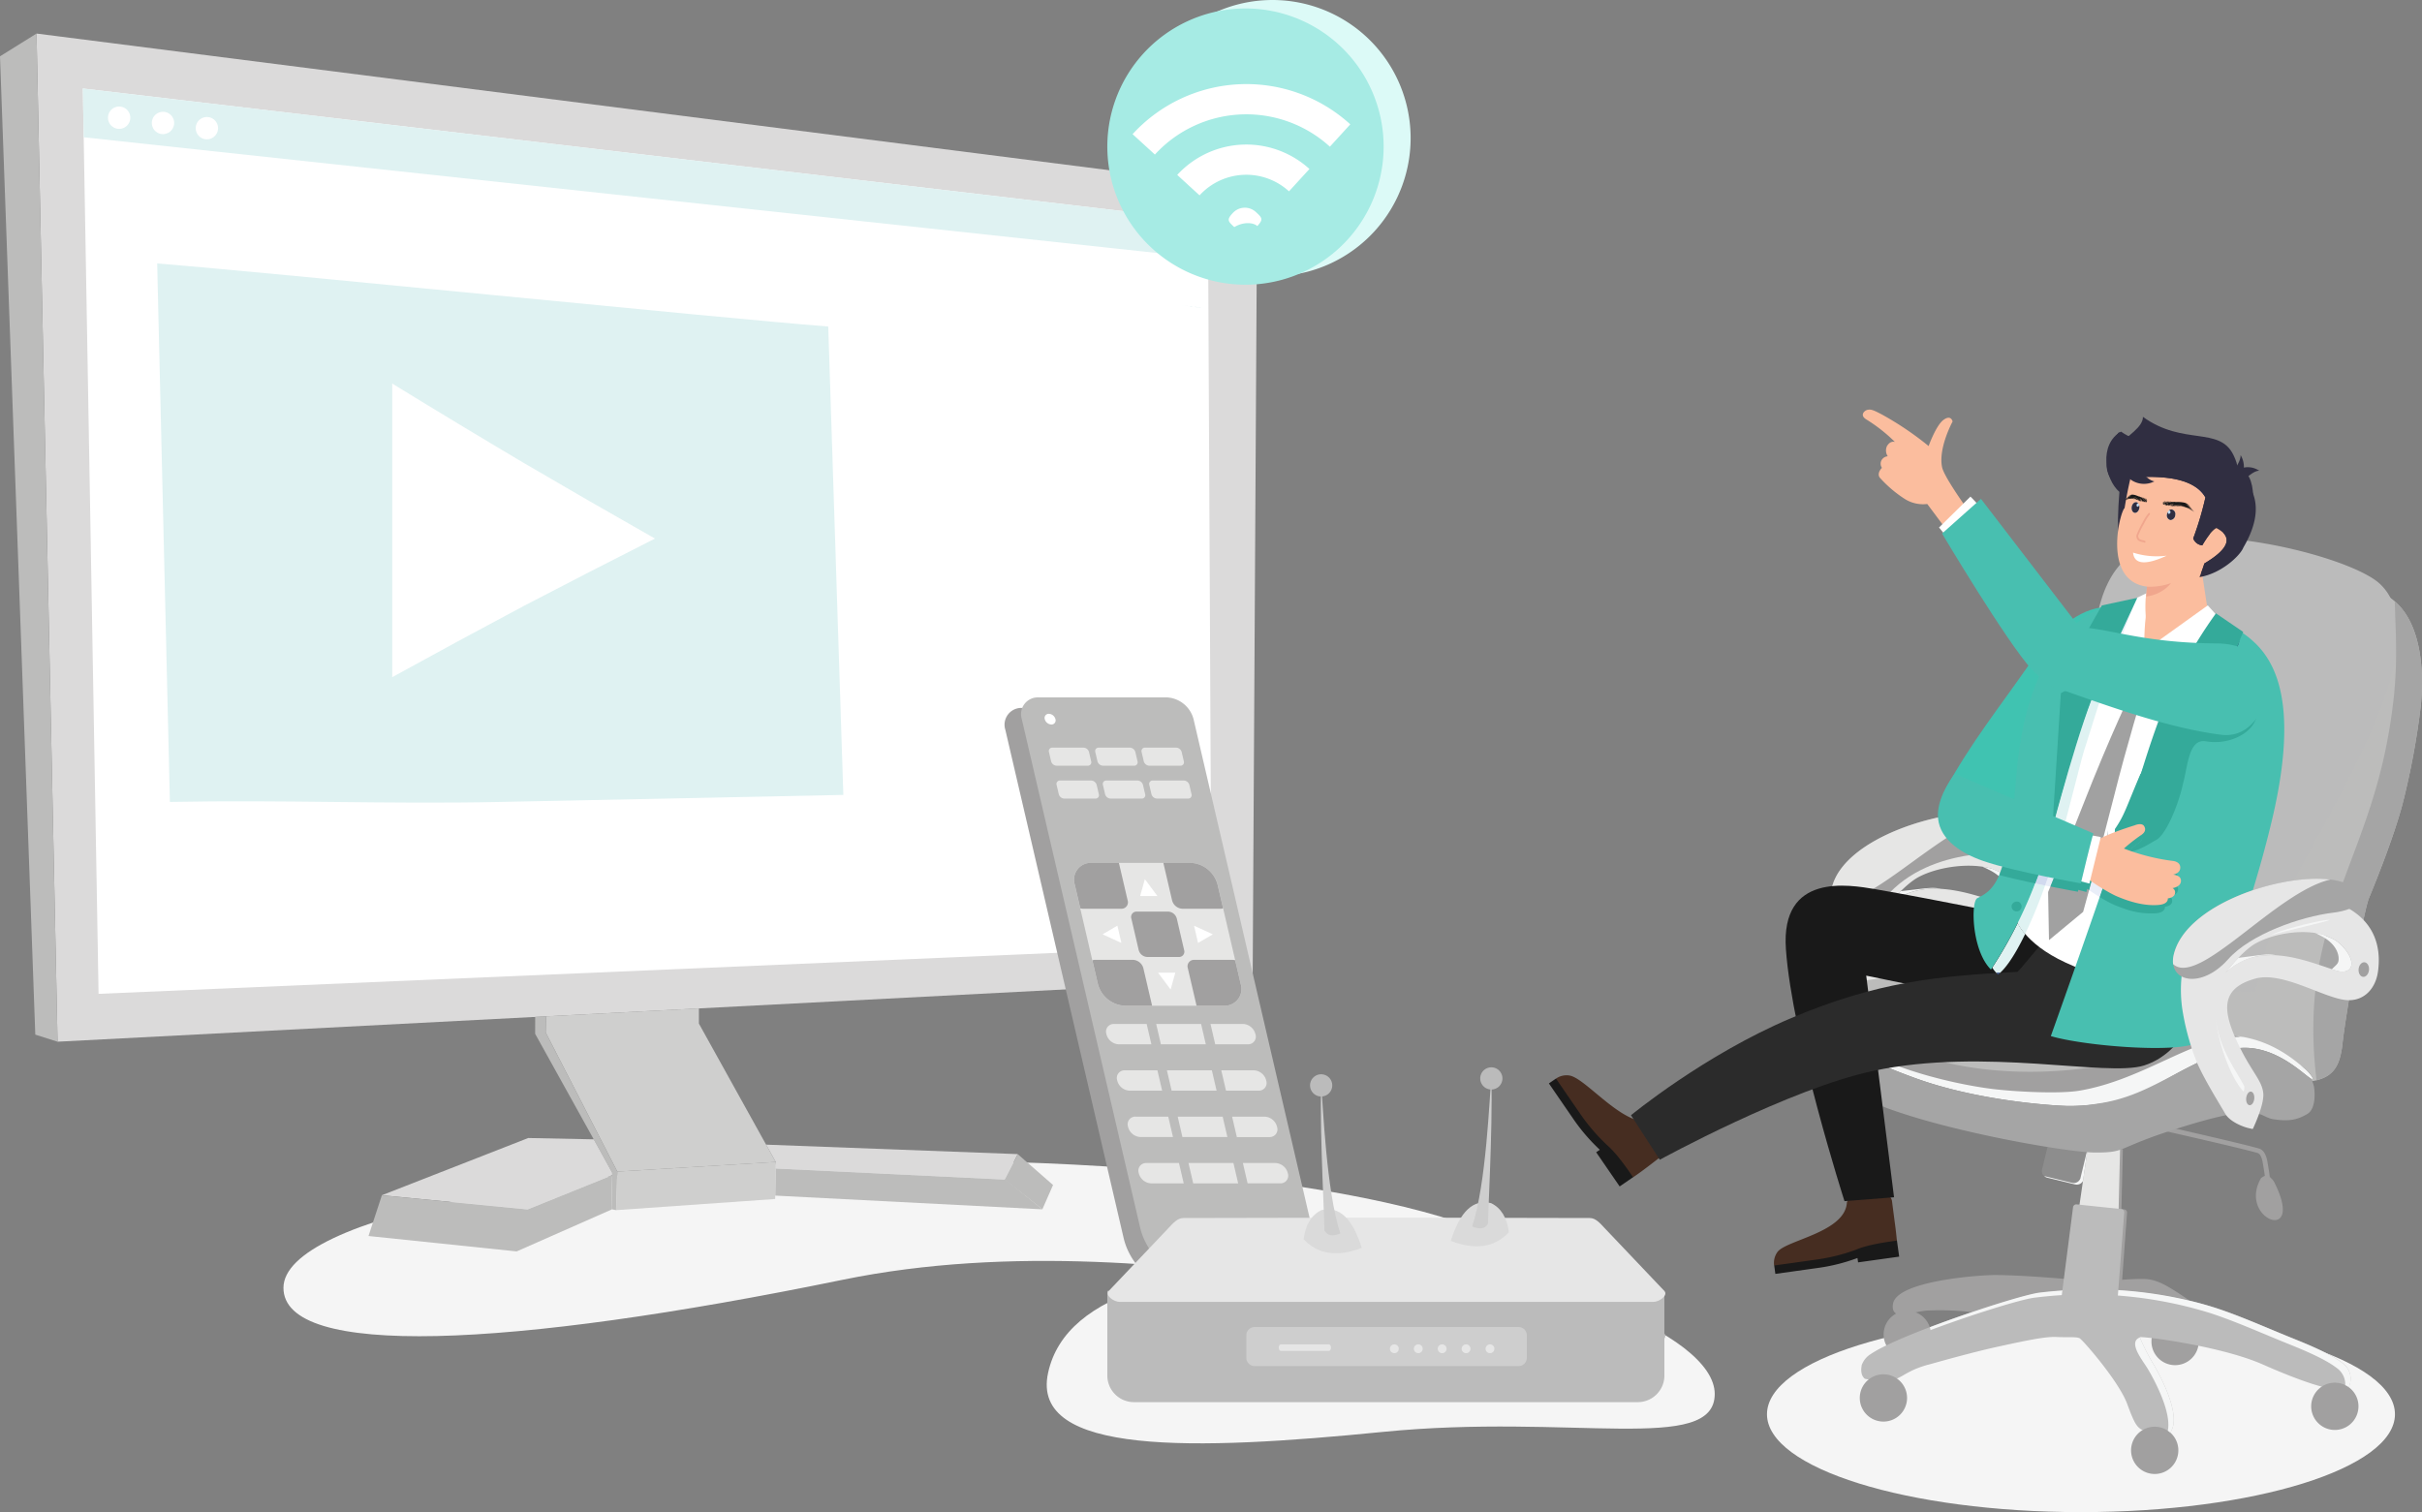 <svg xmlns="http://www.w3.org/2000/svg" width="548.565" height="342.552" viewBox="0 0 548.565 342.552"><rect x="0" y="0" width="548.565" height="342.552" fill="#808080" stroke="none"/><g id="tv-bg" transform="translate(-.08 -169.145)"><path id="Path_12176" fill="#f5f5f5" fill-rule="evenodd" d="M215.773 448.6c79.147 0 143.3 12.9 143.3 28.815s-83.883-17.428-159.984-1.815S72.46 493.342 72.46 477.415s64.157-28.815 143.3-28.815Z" data-name="Path 12176" transform="translate(-8.18 -16.531)"/><path id="Path_12177" fill="#f5f5f5" fill-rule="evenodd" d="M486.606 454.22c39.277 0 71.116 9.927 71.116 22.174s-31.839 22.174-71.116 22.174-71.116-9.927-71.116-22.174 31.839-22.174 71.116-22.174Z" data-name="Path 12177" transform="translate(-15.201 13.128)"/><path id="Path_12178" fill="#f5f5f5" fill-rule="evenodd" d="M320.016 454.17c39.277 0 79.878 15.9 79.878 29.628s-32.421 4.348-75.126 8.592-79.925 5.391-75.868-13.361 31.839-24.859 71.116-24.859Z" data-name="Path 12178" transform="translate(-11.439 1.131)"/><g id="Group_3934" fill-rule="evenodd" data-name="Group 3934" transform="translate(.08 176.747)"><g id="Group_3933" data-name="Group 3933"><path id="Path_12179" fill="#dbdada" d="m36.27 204.07 276.471 35.23-1.025 179.1-270.683 14.052Z" data-name="Path 12179" transform="translate(-27.996 -204.07)"/><path id="Path_12180" fill="#fff" d="m46.4 216.09 254.839 30.051.8 164.253-252.077 10.789Z" data-name="Path 12180" transform="translate(-27.637 -203.643)"/><path id="Path_12181" fill="#bcbcbb" d="M41.462 432.441h-.145L36.554 204.07l-8.274 5.157 7.994 221.62 5.033 1.605h.145Z" data-name="Path 12181" transform="translate(-28.28 -204.07)"/><path id="Path_12182" fill="#cfcfce" d="m163.856 454.3 35.88-2.175-17.4-31.355v-3.44l-34.617 1.8-.083 3.655Z" data-name="Path 12182" transform="translate(-24.042 -196.497)"/><path id="Path_12183" fill="#cfcfce" d="m199.19 450.93-35.88 2.175-.269 8.74 36.025-2.527.176-8.294Z" data-name="Path 12183" transform="translate(-23.495 -195.304)"/><path id="Path_12184" fill="#bcbcbb" d="m163.938 454.236-16.216-31.511.083-3.655-2.465.124-.01 3.831 17.459 31.459-.176 8.284 1.056.207v-.456Z" data-name="Path 12184" transform="translate(-24.124 -196.435)"/><path id="Path_12185" fill="#dbdada" d="m144.812 461.865 19.157-7.756v-.58l-4.169-7.539-14.839-.3-33.161 12.965 33 3.2Zm108.118-6.876 2.889-5.654-56.984-2.144 2.175 3.914.052.093-.031 1.4 51.838 2.5.062-.114Z" data-name="Path 12185" transform="translate(-25.314 -195.49)"/><path id="Path_12186" fill="#bcbcbb" d="m108.88 467.6 33.561 3.49 21.58-9.527-.114-.031.166-7.7-19.157 7.746-33.012-3.2-.186.58Z" data-name="Path 12186" transform="translate(-25.418 -195.201)"/><path id="Path_12187" fill="#bcbcbb" d="m197.85 458.5 60.494 3.107-8.47-6.855-.052.114-51.838-2.5Z" data-name="Path 12187" transform="translate(-22.259 -195.253)"/><path id="Path_12188" fill="#bcbcbb" d="m248.04 454.977 8.522 6.741 2.423-5.509-7.994-6.99Z" data-name="Path 12188" transform="translate(-20.476 -195.365)"/><path id="Path_12189" fill="#e6e6e5" d="M266.127 408.53a1.047 1.047 0 1 1-1.067 1.015 1.033 1.033 0 0 1 1.067-1.015Z" data-name="Path 12189" transform="translate(-19.872 -196.81)"/><path id="Path_12190" fill="#e6e6e5" d="M274.237 408.05a1.047 1.047 0 1 1-1.067 1.015 1.033 1.033 0 0 1 1.067-1.015Z" data-name="Path 12190" transform="translate(-19.584 -196.827)"/><path id="Path_12191" fill="#e6e6e5" d="M282.357 407.58a1.047 1.047 0 1 1-1.067 1.015 1.033 1.033 0 0 1 1.067-1.015Z" data-name="Path 12191" transform="translate(-19.296 -196.843)"/><path id="Path_12192" fill="#e6e6e5" d="M291.277 406.02a2.2 2.2 0 1 1-2.237 2.123 2.186 2.186 0 0 1 2.237-2.123Z" data-name="Path 12192" transform="translate(-19.021 -196.899)"/></g><path id="Path_12193" fill="#dff2f2" d="M46.6 227.139 301.239 254.6v-8.46L46.4 216.09Z" data-name="Path 12193" transform="translate(-27.637 -203.643)"/><path id="Path_12194" fill="#fff" d="M54.51 220.04a2.528 2.528 0 1 1-2.609 2.444 2.518 2.518 0 0 1 2.609-2.444Z" data-name="Path 12194" transform="translate(-27.441 -203.503)"/><path id="Path_12195" fill="#fff" d="M64.1 221.19a2.528 2.528 0 1 1-2.609 2.444 2.518 2.518 0 0 1 2.609-2.444Z" data-name="Path 12195" transform="translate(-27.101 -203.462)"/><path id="Path_12196" fill="#fff" d="M73.7 222.33a2.528 2.528 0 1 1-2.609 2.444 2.525 2.525 0 0 1 2.609-2.444Z" data-name="Path 12196" transform="translate(-26.76 -203.422)"/></g><g id="Group_3938" fill-rule="evenodd" data-name="Group 3938" transform="translate(227.647 327.129)"><path id="Path_12197" fill="#a1a0a0" d="M242.368 320.249h29.04a6.607 6.607 0 0 1 6.077 4.931L304.11 439.6c1.709 7.363-2.911 13.393-10.275 13.393H281c-6.959 0-13.985-5.692-15.6-12.66l-26.8-115.162a3.8 3.8 0 0 1 3.776-4.931Z" data-name="Path 12197" transform="translate(-238.471 -317.854)"/><path id="Path_12198" fill="#bcbcbb" d="M246.357 317.7H275.4a6.607 6.607 0 0 1 6.077 4.931L308.1 437.062c1.719 7.363-2.911 13.393-10.275 13.393h-12.848c-6.959 0-13.985-5.692-15.6-12.66l-26.8-115.164a3.8 3.8 0 0 1 3.785-4.931Z" data-name="Path 12198" transform="translate(-238.713 -317.7)"/><path id="Path_12199" fill="#e6e6e5" d="M259.126 357.62h22.5a6.607 6.607 0 0 1 6.077 4.931l5.231 22.5a3.8 3.8 0 0 1-3.785 4.931h-22.5a6.607 6.607 0 0 1-6.077-4.931l-5.231-22.5a3.8 3.8 0 0 1 3.785-4.931Z" data-name="Path 12199" transform="translate(-239.488 -320.127)"/><path id="Path_12200" fill="#a1a0a0" d="M270.2 369.37h7.157a2.109 2.109 0 0 1 1.935 1.568l1.662 7.147a1.208 1.208 0 0 1-1.2 1.568h-7.157a2.109 2.109 0 0 1-1.935-1.568L269 370.938a1.208 1.208 0 0 1 1.2-1.568Z" data-name="Path 12200" transform="translate(-240.324 -320.842)"/><path id="Path_12201" fill="#a1a0a0" d="m265.345 357.619 1.982 8.5a1.455 1.455 0 0 1-1.456 1.888h-8.641a2.054 2.054 0 0 1-.629-.1l-1.249-5.363a3.8 3.8 0 0 1 3.785-4.931h6.217Z" data-name="Path 12201" transform="translate(-239.489 -320.127)"/><path id="Path_12202" fill="#a1a0a0" d="m273.134 391.407-1.982-8.5a2.547 2.547 0 0 0-2.329-1.9h-8.641a1.609 1.609 0 0 0-.582.1l1.249 5.363a6.607 6.607 0 0 0 6.077 4.931h6.217Z" data-name="Path 12202" transform="translate(-239.755 -321.55)"/><g id="Group_3935" fill="#a1a0a0" data-name="Group 3935" transform="translate(35.914 37.483)"><path id="Path_12203" d="m276.719 357.619 1.982 8.5a2.529 2.529 0 0 0 2.329 1.888h8.641a1.609 1.609 0 0 0 .582-.1L289 362.541a6.607 6.607 0 0 0-6.077-4.931h-6.213Z" data-name="Path 12203" transform="translate(-276.71 -357.61)"/><path id="Path_12204" d="m284.6 391.407-1.982-8.5a1.462 1.462 0 0 1 1.456-1.9h8.641a2.054 2.054 0 0 1 .629.1l1.249 5.363a3.8 3.8 0 0 1-3.785 4.931h-6.217Z" data-name="Path 12204" transform="translate(-277.066 -359.033)"/></g><path id="Path_12205" fill="#e6e6e5" d="M272.03 427.971h7.391l1.071 4.611H273.1a3.018 3.018 0 0 1-2.771-2.254l-.028-.1a1.735 1.735 0 0 1 1.728-2.254Zm9.542 0h10.181l1.071 4.611h-10.181l-1.071-4.611Zm12.322 0h7.391a3.018 3.018 0 0 1 2.771 2.254l.028.1a1.735 1.735 0 0 1-1.728 2.254h-7.391l-1.071-4.611Zm-29.19-31.5h7.396l1.071 4.611h-7.391a3.009 3.009 0 0 1-2.78-2.255l-.028-.1a1.735 1.735 0 0 1 1.728-2.254Zm9.542 0h10.181l1.071 4.611h-10.172l-1.071-4.611Zm12.313 0h7.391a3.009 3.009 0 0 1 2.771 2.254l.028.1a1.735 1.735 0 0 1-1.728 2.254h-7.391l-1.071-4.611Zm-19.413 10.5h7.391l1.071 4.611h-7.391a3.009 3.009 0 0 1-2.771-2.254l-.028-.1a1.735 1.735 0 0 1 1.728-2.254Zm9.542 0h10.181l1.071 4.611h-10.181l-1.071-4.611Zm12.313 0h7.391a3.009 3.009 0 0 1 2.771 2.254l.028.1a1.735 1.735 0 0 1-1.728 2.254h-7.391L289 406.97Zm-19.4 10.5h7.391l1.071 4.611h-7.391a3.018 3.018 0 0 1-2.771-2.254l-.028-.113a1.735 1.735 0 0 1 1.728-2.254Zm9.533 0h10.181l1.071 4.611H280.2l-1.071-4.611Zm12.322 0h7.391a3.009 3.009 0 0 1 2.771 2.254l.028.113a1.735 1.735 0 0 1-1.728 2.254h-7.391l-1.071-4.611Z" data-name="Path 12205" transform="translate(-239.957 -322.49)"/><g id="Group_3936" fill="#e6e6e5" data-name="Group 3936" transform="translate(9.983 11.383)"><path id="Path_12206" d="M272.248 329.82h7.063a1.349 1.349 0 0 1 1.24 1l.488 2.094a.772.772 0 0 1-.77 1h-7.063a1.349 1.349 0 0 1-1.24-1l-.488-2.094a.772.772 0 0 1 .77-1Z" data-name="Path 12206" transform="translate(-250.459 -329.82)"/><path id="Path_12207" d="M261.078 329.82h7.063a1.349 1.349 0 0 1 1.24 1l.488 2.094a.772.772 0 0 1-.77 1h-7.063a1.349 1.349 0 0 1-1.24-1l-.488-2.094a.772.772 0 0 1 .77-1Z" data-name="Path 12207" transform="translate(-249.78 -329.82)"/><path id="Path_12208" d="M249.9 329.82h7.063a1.349 1.349 0 0 1 1.24 1l.488 2.094a.772.772 0 0 1-.77 1h-7.063a1.349 1.349 0 0 1-1.24-1l-.488-2.094a.772.772 0 0 1 .77-1Z" data-name="Path 12208" transform="translate(-249.1 -329.82)"/></g><g id="Group_3937" fill="#e6e6e5" data-name="Group 3937" transform="translate(11.721 18.831)"><path id="Path_12209" d="M274.1 337.75h7.063a1.349 1.349 0 0 1 1.24 1l.488 2.094a.772.772 0 0 1-.77 1h-7.063a1.349 1.349 0 0 1-1.24-1l-.488-2.094a.772.772 0 0 1 .77-1Z" data-name="Path 12209" transform="translate(-252.309 -337.75)"/><path id="Path_12210" d="M262.918 337.75h7.063a1.349 1.349 0 0 1 1.24 1l.488 2.094a.772.772 0 0 1-.77 1h-7.063a1.349 1.349 0 0 1-1.24-1l-.488-2.094a.772.772 0 0 1 .77-1Z" data-name="Path 12210" transform="translate(-251.63 -337.75)"/><path id="Path_12211" d="M251.748 337.75h7.063a1.349 1.349 0 0 1 1.24 1l.488 2.094a.772.772 0 0 1-.77 1h-7.063a1.349 1.349 0 0 1-1.24-1l-.488-2.094a.772.772 0 0 1 .77-1Z" data-name="Path 12211" transform="translate(-250.95 -337.75)"/></g><path id="Path_12212" fill="#a8ceed" d="M278.53 446.49h25.07a1.308 1.308 0 0 1 1.193.967.743.743 0 0 1-.742.967h-25.07a1.308 1.308 0 0 1-1.193-.967.746.746 0 0 1 .742-.967Z" data-name="Path 12212" transform="translate(-240.86 -325.531)"/><path id="Path_12213" fill="#fff" d="M249.048 321.66a1.62 1.62 0 0 1 1.493 1.212.931.931 0 0 1-.93 1.212 1.62 1.62 0 0 1-1.493-1.212.935.935 0 0 1 .93-1.212Z" data-name="Path 12213" transform="translate(-239.055 -317.941)"/><path id="Path_12214" fill="#fff" d="m272.445 361.881 1.174 1.578 1.183 1.587c.291.385.3.319-.1.319h-3.25c-.394 0-.338.056-.235-.329l.441-1.578.441-1.587c.1-.385.047-.376.329.009Z" data-name="Path 12214" transform="translate(-240.457 -320.369)"/><path id="Path_12215" fill="#fff" d="m288.1 374.894-1.39.808-1.4.817c-.338.2-.263.225-.357-.178l-.376-1.615-.376-1.625c-.094-.394-.141-.357.291-.16l1.766.808 1.784.817c.432.2.4.132.066.329Z" data-name="Path 12215" transform="translate(-241.248 -321.05)"/><path id="Path_12216" fill="#fff" d="M278.034 387.574 276.86 386l-1.183-1.587c-.282-.385-.3-.319.1-.319h3.25c.394 0 .338-.056.235.329l-.439 1.577-.441 1.587c-.1.385-.047.376-.338-.009Z" data-name="Path 12216" transform="translate(-240.72 -321.737)"/><path id="Path_12217" fill="#fff" d="m262.353 374.556 1.39-.808 1.4-.817c.338-.2.263-.225.357.178l.376 1.615.376 1.625c.094.394.141.357-.291.16l-1.766-.808-1.775-.817c-.432-.2-.4-.132-.066-.329Z" data-name="Path 12217" transform="translate(-239.907 -321.05)"/></g><g id="Group_3941" data-name="Group 3941" transform="translate(250.882 410.929)"><path id="Path_12218" fill="#bbb" fill-rule="evenodd" d="M326.934 460.86H263.21v19.188a6.029 6.029 0 0 0 6.011 6.011H383.37a6.029 6.029 0 0 0 6.011-6.011V460.86h-62.437Z" data-name="Path 12218" transform="translate(-263.21 -410.205)"/><path id="Path_12219" fill="#bbb" fill-rule="evenodd" d="m326.461 453.42-46.049.094c-1.371 0-2.386 1.277-3.334 2.263l-13.534 14.248c-.949 1 1.118 2.489 2.489 2.489h120.846c1.371 0 3.437-1.5 2.489-2.489l-13.534-14.248c-.949-1-1.963-2.263-3.334-2.263l-46.049-.094Z" data-name="Path 12219" transform="translate(-263.216 -409.753)"/><path id="Path_12220" fill="#e6e6e6" fill-rule="evenodd" d="m326.461 443.18-46.049.094c-1.371 0-2.386 1.277-3.334 2.263l-13.534 14.248c-.949 1 1.118 2.489 2.489 2.489h120.846c1.371 0 3.437-1.5 2.489-2.489l-13.534-14.248c-.949-1-1.963-2.263-3.334-2.263l-46.049-.094Z" data-name="Path 12220" transform="translate(-263.216 -409.13)"/><path id="Path_12221" fill="#cecece" d="M298.59 469.57h59.81a1.864 1.864 0 0 1 1.86 1.86v5.128a1.864 1.864 0 0 1-1.86 1.86h-59.8a1.864 1.864 0 0 1-1.86-1.86v-5.128a1.864 1.864 0 0 1 1.86-1.86Z" data-name="Path 12221" transform="translate(-265.249 -410.735)"/><path id="Path_12223" fill="#e6e6e6" fill-rule="evenodd" d="M343.913 472.55a1 1 0 1 0 1 1 1 1 0 0 0-1-1Zm-21.66 0a1 1 0 1 0 1 1 1 1 0 0 0-1-1Zm5.415 0a1 1 0 1 0 1 1 1 1 0 0 0-1-1Zm5.415 0a1 1 0 1 0 1 1 1 1 0 0 0-1-1Zm5.415 0a1 1 0 1 0 1 1 1 1 0 0 0-.998-1Z" data-name="Path 12223" transform="translate(-257.244 -409.789)"/><path id="Path_12224" fill="#e6e6e6" fill-rule="evenodd" d="M309.769 473.76h-10.9c-.251 0-.46.329-.46.742 0 .4.2.742.46.742h10.9c.251 0 .46-.329.46-.742 0-.402-.204-.742-.46-.742Z" data-name="Path 12224" transform="translate(-259.576 -410.999)"/><g id="Group_3939" fill-rule="evenodd" data-name="Group 3939" transform="translate(77.793)"><path id="Path_12225" fill="#dadada" d="M359.2 446.262c-.432-3.306-1.775-5.494-4.039-6.584q-6.016-1.465-9.12 8.556 8.34 3.2 13.158-1.963Z" data-name="Path 12225" transform="translate(-346.04 -408.906)"/><path id="Path_12226" fill="#cecece" d="M354.843 442.368c-.582 1.277-1.8 1.531-3.653.78 3.212-9.721 3.888-29.021 4.348-33.548.362 11.749-.967 33.726-.695 32.768Z" data-name="Path 12226" transform="translate(-346.353 -407.088)"/><path id="Path_12227" fill="#bbb" d="M356.737 407.174a2.514 2.514 0 1 1-3.353 1.183 2.517 2.517 0 0 1 3.353-1.183Z" data-name="Path 12227" transform="translate(-346.471 -406.925)"/></g><g id="Group_3940" fill-rule="evenodd" data-name="Group 3940" transform="translate(44.461 1.578)"><path id="Path_12228" fill="#dadada" d="M310.55 447.942c.432-3.306 1.775-5.494 4.039-6.584q6.016-1.465 9.12 8.556-8.34 3.2-13.158-1.963Z" data-name="Path 12228" transform="translate(-310.55 -410.586)"/><path id="Path_12229" fill="#cecece" d="M315.461 444.049c.592 1.277 1.8 1.531 3.653.78-3.212-9.721-3.888-29.021-4.348-33.539-.357 11.749.977 33.726.7 32.768Z" data-name="Path 12229" transform="translate(-310.803 -408.769)"/><path id="Path_12230" fill="#bbb" d="M313.527 408.854a2.514 2.514 0 1 0 3.353 1.183 2.517 2.517 0 0 0-3.353-1.183Z" data-name="Path 12230" transform="translate(-310.644 -408.605)"/></g></g><path id="Path_12231" fill="#dff2f2" fill-rule="evenodd" d="M62.66 254.37c25.888 2.04 126.082 12.253 151.99 14.283l3.419 106.105q-38.863.792-77.725 1.595c-25.888.528-48.919-.507-74.807 0L62.66 254.37Z" data-name="Path 12231" transform="translate(-26.979 -25.537)"/><path id="Path_12232" fill="#fff" fill-rule="evenodd" d="M173.581 315.754q-14.88-8.434-29.75-17.148-14.9-8.838-29.761-17.966v66.511q14.865-8.186 29.761-16.113 14.88-7.766 29.75-15.284Z" data-name="Path 12232" transform="translate(-25.154 -24.604)"/><g id="Group_4719" fill-rule="evenodd" data-name="Group 4719" transform="translate(-6.994 10)"><g id="Group_3942" data-name="Group 3942" transform="translate(263.99 159.145)"><path id="Path_12233" fill="#dcfaf7" d="M361.67 211.211a31.291 31.291 0 1 0 44.208-1.991 31.3 31.3 0 0 0-44.208 1.991Z" data-name="Path 12233" transform="translate(-353.48 -201.03)"/><path id="Path_12234" fill="#fff" d="m370.34 240.735 5.062 4.63a14.35 14.35 0 0 1 20.258-.911l4.63-5.062a21.228 21.228 0 0 0-29.951 1.352Z" data-name="Path 12234" transform="translate(-354.505 -203.026)"/><path id="Path_12235" fill="#fff" d="m359.57 230.605 5.053 4.621a28.1 28.1 0 0 1 39.634-1.784l4.621-5.062a34.939 34.939 0 0 0-49.308 2.226Z" data-name="Path 12235" transform="translate(-353.85 -202.138)"/><path id="Path_12236" fill="#fff" d="M383.69 250.283c-1.381 1.5-1.174 1.822.338 3.2 2.094-1.268 4.348-1.043 5.213-.235 1.371-1.5 1.165-1.822-.338-3.193a3.685 3.685 0 0 0-5.212.235Z" data-name="Path 12236" transform="translate(-355.26 -203.952)"/><path id="Path_12237" fill="#459fa0" d="m371.33 272.63 4.377.517Z" data-name="Path 12237" transform="translate(-354.565 -205.384)"/></g><g id="Group_3943" data-name="Group 3943" transform="translate(257.876 161.061)"><path id="Path_12238" fill="#a6ebe4" d="M355.16 213.251a31.291 31.291 0 1 0 44.208-1.991 31.3 31.3 0 0 0-44.208 1.991Z" data-name="Path 12238" transform="translate(-346.97 -203.07)"/><path id="Path_12239" fill="#fff" d="m363.82 242.775 5.062 4.63a14.342 14.342 0 0 1 20.258-.911l4.63-5.062a21.228 21.228 0 0 0-29.951 1.352Z" data-name="Path 12239" transform="translate(-347.994 -205.066)"/><path id="Path_12240" fill="#fff" d="m353.06 232.655 5.053 4.621a28.085 28.085 0 0 1 39.634-1.784l4.621-5.062a34.94 34.94 0 0 0-49.308 2.225Z" data-name="Path 12240" transform="translate(-347.34 -204.179)"/><path id="Path_12241" fill="#fff" d="M377.17 252.323c-1.381 1.5-1.174 1.822.338 3.2 2.094-1.268 4.348-1.042 5.212-.235 1.371-1.5 1.165-1.822-.338-3.193a3.685 3.685 0 0 0-5.212.235Z" data-name="Path 12241" transform="translate(-348.75 -205.992)"/><path id="Path_12242" fill="#459fa0" d="m364.82 274.67 4.367.526v-.009Z" data-name="Path 12242" transform="translate(-348.055 -207.424)"/></g></g><g id="Group_3948" data-name="Group 3948" transform="translate(350.897 261.937)"><g id="Group_3944" data-name="Group 3944"><path id="Path_12243" fill="#191919" fill-rule="evenodd" d="m374.424 413-.817.564 5.316 7.739s1.794-1.23 3.034-2.085c1.728-1.183-13.327-20.277-17.46-22.353l-1.6 1.1s3.963 5.776 5.457 7.936a41.964 41.964 0 0 0 6.077 7.091Z" data-name="Path 12243" transform="translate(-362.9 -245.321)"/><path id="Path_12244" fill="#462d21" fill-rule="evenodd" d="M376.134 411.849c2.32 1.991 4.762 5.616 5.936 7.326 2.461-1.634 5.419-4.029 7.861-5.9 2.348-1.869-1.738-6.912-6.077-6.809-5.917-1.1-12.858-9.8-16.192-10.341a4.165 4.165 0 0 0-3.052.7s3.963 5.776 5.457 7.936a43.47 43.47 0 0 0 6.077 7.091Z" data-name="Path 12244" transform="translate(-363.004 -245.273)"/><path id="Path_12245" fill="#fbbd9e" fill-rule="evenodd" d="M462.709 258.661s-5.626-7.73-6.142-10.049c-.949-4.33 2.367-10.406 2.367-10.406s-.31-1.625-2.029-.394-3.4 5.954-3.4 5.954a70.387 70.387 0 0 0-10.613-7.166c-1.925-1.014-2.517-1.249-3.362-1-.507.15-1.728 1.136-.16 2.123a35.939 35.939 0 0 1 6.509 5.119s-1.033-.423-1.831.977a2.376 2.376 0 0 0 .2 2.263 1.745 1.745 0 0 0-1.334.77 1.65 1.65 0 0 0 .019 1.85s-1.193 1.1-.526 2.179a27.471 27.471 0 0 0 5.71 4.874 7.777 7.777 0 0 0 5.081 1.136l3.982 5.335 5.532-3.578Z" data-name="Path 12245" transform="translate(-367.503 -235.51)"/><path id="Path_12246" fill="#fff" fill-rule="evenodd" d="M466.888 259.618a33.885 33.885 0 0 0-2.789-3.128l-7.119 7 2.949 3.6 6.959-7.467Z" data-name="Path 12246" transform="translate(-368.621 -236.785)"/><path id="Path_12247" fill="#a1a0a0" fill-rule="evenodd" d="M533.007 420.136a3.488 3.488 0 0 1 .911-.564c-.028-.2-.066-.479-.122-.845-.085-.554-.207-1.277-.357-2.17a5.216 5.216 0 0 0-.488-1.54 1.294 1.294 0 0 0-.573-.592c-1.428-.413-4.067-1.071-7.889-1.972q-5.677-1.338-15.365-3.531a.534.534 0 0 1 .235-1.042q9.383 2.127 15.375 3.541 5.875 1.395 7.964 1.991l.085.028a2.315 2.315 0 0 1 1.108 1.061 6.074 6.074 0 0 1 .61 1.86v.019c.16.92.282 1.653.366 2.188.085.564.141.949.16 1.136v.066l.085.113a4.646 4.646 0 0 1 .883 1.014c7.335 14.435-8.3 8.556-2.968-.751Z" data-name="Path 12247" transform="translate(-371.766 -245.99)"/><path id="Path_12248" fill="#a1a0a0" fill-rule="evenodd" d="M463.749 452.656a63.6 63.6 0 0 0-9.711-.376c-1.719.009-5.288.986-6.011 1.024s-2.592-.141-2.141-2.573c.958-5.241 19.948-6.5 23.161-6.48 8.471.038 22.944 1.55 22.944 1.55s8.988-.873 11.4-.62 4.489 1.3 9.645 4.865a95.458 95.458 0 0 0-34.065-1.8c-2.31.329-8.443 2.123-15.215 4.414Z" data-name="Path 12248" transform="translate(-367.942 -248.203)"/><path id="Path_12249" fill="#a1a0a0" fill-rule="evenodd" d="m500.7 413.851-7.232-.751-2.188 14.98 9.063.564Z" data-name="Path 12249" transform="translate(-370.706 -246.309)"/><path id="Path_12250" fill="#a1a0a0" fill-rule="evenodd" d="m500.825 428.35-10.265-1.07a.7.7 0 0 0-.742.629l-2.348 17.863a.689.689 0 0 0 .6.77l11.289 1.174a.685.685 0 0 0 .742-.629l1.315-17.967a.688.688 0 0 0-.6-.761Z" data-name="Path 12250" transform="translate(-370.474 -247.171)"/><path id="Path_12251" fill="#8d8d8d" d="M1.606 0h6.5a1.605 1.605 0 0 1 1.605 1.606v6.5a1.605 1.605 0 0 1-1.606 1.605h-6.5A1.605 1.605 0 0 1 0 8.105v-6.5A1.605 1.605 0 0 1 1.606 0Z" data-name="Path 12251" transform="rotate(-76.4 166.006 16.098)"/><path id="Path_12252" fill="#e6e6e5" fill-rule="evenodd" d="m500.03 413.781-7.232-.751-2.188 14.98 9.063.564Z" data-name="Path 12252" transform="translate(-370.666 -246.304)"/><path id="Path_12258" fill="#a1a0a0" fill-rule="evenodd" d="M449.527 452.908a5.354 5.354 0 1 0 4.771 5.879 5.35 5.35 0 0 0-4.771-5.879Z" data-name="Path 12258" transform="translate(-367.808 -248.727)"/><path id="Path_12257" fill="#a1a0a0" fill-rule="evenodd" d="M514.117 454.618a5.354 5.354 0 1 0 4.771 5.879 5.35 5.35 0 0 0-4.771-5.879Z" data-name="Path 12257" transform="translate(-371.736 -248.831)"/><path id="Path_12253" fill="#bbb" fill-rule="evenodd" d="M453.379 464.78c2.1-.582 10.106-2.855 15.825-4.1s10.66-2.32 13.186-2.188 4.583-.094 5.306.3 8.81 9.683 10.716 14.755 2.357 6.1 5.119 6.387 4.442.648 4.912-.188c2.113-3.785-2.3-12.238-4.2-15.356a47.4 47.4 0 0 1-2.93-5.814c-.291-.394 17.337 1.728 27.312 5.908 1.587.667 18.746 8.537 20.117 5.109a4.381 4.381 0 0 0-1.606-5.259c-2.339-1.822-6.574-3.7-10.942-5.447-5.616-2.254-11.834-5.053-17.525-6.931a94.394 94.394 0 0 0-40.169-3.522c-5.41.77-31.81 9.6-38.112 13.919a4.825 4.825 0 0 0-2.047 2.489c-.5 2.423.723 3.128.723 3.128 8.584 1.691 6.79-1.136 14.3-3.2Z" data-name="Path 12253" transform="translate(-367.48 -248.409)"/><path id="Path_12254" fill="#a1a0a0" fill-rule="evenodd" d="M552.637 470.248a5.354 5.354 0 1 0 4.771 5.879 5.35 5.35 0 0 0-4.771-5.879Z" data-name="Path 12254" transform="translate(-374.078 -249.782)"/><path id="Path_12255" fill="#a1a0a0" fill-rule="evenodd" d="M509.2 480.868a5.354 5.354 0 1 0 4.771 5.879 5.35 5.35 0 0 0-4.771-5.879Z" data-name="Path 12255" transform="translate(-371.437 -250.428)"/><path id="Path_12256" fill="#a1a0a0" fill-rule="evenodd" d="M443.777 468.228a5.354 5.354 0 1 0 4.771 5.879 5.35 5.35 0 0 0-4.771-5.879Z" data-name="Path 12256" transform="translate(-367.459 -249.659)"/><path id="Path_12259" fill="#f5f6f6" fill-rule="evenodd" d="m490.577 420.331 1.531-6.321a1.565 1.565 0 0 0 .047-.46h.075l-1.089 7.5a1.61 1.61 0 0 1-1.794.808l-6.311-1.531a1.6 1.6 0 0 1-.686-.357l6.311 1.531a1.6 1.6 0 0 0 1.935-1.183Z" data-name="Path 12259" transform="translate(-370.163 -246.336)"/><path id="Path_12260" fill="#f5f6f6" fill-rule="evenodd" d="M513.572 450.257Zm33.341 15.262c-2.339-1.822-6.574-3.7-10.932-5.447-5.616-2.254-11.843-5.062-17.535-6.931a94.364 94.364 0 0 0-40.16-3.522c-3.221.46-13.928 3.785-23.367 7.316a4.886 4.886 0 0 0-.16-.639 276.23 276.23 0 0 1 9.542-3.419c6.762-2.292 12.9-4.085 15.215-4.414a105.022 105.022 0 0 1 18.634-.535 95.267 95.267 0 0 1 15.431 2.339q3.142.747 6.1 1.719c5.692 1.869 11.909 4.677 17.525 6.931 4.358 1.747 8.594 3.625 10.942 5.447a4.377 4.377 0 0 1 1.606 5.259 1.15 1.15 0 0 1-.132.235 4.913 4.913 0 0 0-.77-.46 4.514 4.514 0 0 0-1.925-3.869Z" data-name="Path 12260" transform="translate(-368.486 -248.415)"/><path id="Path_12261" fill="#f5f6f6" fill-rule="evenodd" d="M508.262 465.114c1.907 3.118 6.311 11.571 4.2 15.356a.868.868 0 0 1-.319.319 8.789 8.789 0 0 0-.47-.357c.864-4.142-2.911-11.336-4.63-14.154-1.174-1.916-4.442-5.908-1.709-6.969a53.036 53.036 0 0 0 2.93 5.814Z" data-name="Path 12261" transform="translate(-371.496 -249.118)"/><path id="Path_12262" fill="#bbb" fill-rule="evenodd" d="m500.138 428.28-10.265-1.071a.748.748 0 0 0-.751.714l-2.592 20.211a.735.735 0 0 0 .592.855l11.289 1.174a.736.736 0 0 0 .751-.714l1.559-20.315a.742.742 0 0 0-.592-.855Z" data-name="Path 12262" transform="translate(-370.417 -247.166)"/><path id="Path_12263" fill="#e6e6e5" fill-rule="evenodd" d="M440.866 374.048c-.77-1.982-4.508-7-5.316-11.777-5.861-34.459 45.992-30.27 45.166-8.209-.16 4.236-3.193 8.293-7.495 7.166-5.212-1.362-15.5-7.438-22.127-5.729-8.781 2.263-5.851 7.842-1.118 16.52a55.59 55.59 0 0 1 1.587 3.128l-10.688-1.108Zm26.955-28.289c-4.931-1.578-12.3-.545-16.718 1.766-3.3 1.728-7.269 6.706-7.269 6.706 7.917-7.316 18.99-2.893 26.476-.5 4.264 1.362 5.532-1.775 1.653-5.56-1.606-1.568-2.789-1.756-4.142-2.4Z" data-name="Path 12263" transform="translate(-367.29 -241.678)"/><path id="Path_12264" fill="#f5f6f6" fill-rule="evenodd" d="M471.529 354.016c1.3-1.155 1.625-1.315 1.634-2.32.019-1.146-.686-3.484-4.2-5.222a37.923 37.923 0 0 0-1.475-.714 15.68 15.68 0 0 1 2.31.526c1.352.648 2.536.836 4.142 2.4 3.879 3.785 2.611 6.922-1.653 5.56-.254-.085-.5-.16-.761-.244Z" data-name="Path 12264" transform="translate(-369.26 -242.214)"/><path id="Path_12265" fill="#f5f6f6" fill-rule="evenodd" d="M447.546 351.612c6.631-.742 7.025-.93 9.138-.526-4.32-.263-8.631.62-12.285 3.982a42.353 42.353 0 0 1 3.146-3.456Z" data-name="Path 12265" transform="translate(-367.856 -242.525)"/><path id="Path_12266" fill="#a1a0a0" fill-rule="evenodd" d="M444.257 350.812c-6.593 6.8-14.52 5.025-13.177-.949 3.043-13.515 34.111-20.719 42.677-15.572 3.043 1.822 2.123 5.645.526 7.485-.338.386-19.083-2.243-30.026 9.036Z" data-name="Path 12266" transform="translate(-367.037 -241.415)"/><path id="Path_12267" fill="#e6e6e5" fill-rule="evenodd" d="M468.827 332.827c-13.149 2.789-31.679 24.381-37.84 19a5.252 5.252 0 0 1 .1-1.963c2.611-11.58 25.762-18.521 37.746-17.046Z" data-name="Path 12267" transform="translate(-367.037 -241.415)"/><path id="Path_12268" fill="#bcbcbb" fill-rule="evenodd" d="M542.882 389.906c4.846-.836 6.349-3.437 6.894-8.716.5-4.827 4.583-29.378 5.983-32.787.695-1.7 5.382-12.933 7.617-21.395a173.373 173.373 0 0 0 4.095-22.033c1.08-10.425-.507-24.767-12.153-26.617-2.865-.451-40.686-11.242-46.537-2.057-1.709 2.677-16.154 36.807-21.536 49.6-2.883 6.847-5.344 11.2-6.584 16.389a23.576 23.576 0 0 0 .911 14.727c1.907 5.072 4.076 10.838 3.578 15.666.657.235 1.127.4 1.371.507 1.709.686 11.514 2.855 16.7 3.71s13.074-.338 17.61 1.277c.5.178.967.338 1.39.479 1.512.507 2.564.8 3.278.967 2.761.348 5.457 1.7 11.89 5.626.873.535 2.489.77 3.578 1.615a6.3 6.3 0 0 1 1.991 2.226c.075.376-.056.413-.385.225a5.461 5.461 0 0 1 .319.6Z" data-name="Path 12268" transform="translate(-370.014 -237.766)"/><path id="Path_12269" fill="#bbb" fill-rule="evenodd" d="M530.848 369.245a142.165 142.165 0 0 1 4.471-16.107c6.48-17.093 39.164-62 23.686-76.338-5.231-4.846-27.65-11.317-44.255-10.416-25.029 1.352-20.268 28.016-20.841 49.984-.413 15.647.075 29.923.413 31.547s2.893 14.285 4.471 15.3 16.389 6.584 32.055 6.03Z" data-name="Path 12269" transform="translate(-370.857 -237.382)"/><path id="Path_12270" fill="#a5a5a5" fill-rule="evenodd" d="M565.686 281.749c.282 9.692 1.024 17.187-1.681 31.557-5.485 29.209-20.174 42.611-16.032 76.948 4.067-1.014 5.391-3.607 5.908-8.509.5-4.827 4.583-29.378 5.983-32.787.695-1.7 5.382-12.933 7.617-21.395a173.373 173.373 0 0 0 4.095-22.033c.845-8.152.056-18.69-5.879-23.79Z" data-name="Path 12270" transform="translate(-374.11 -238.321)"/><path id="Path_12271" fill="#f5f6f6" fill-rule="evenodd" d="M519.762 389.485c-10.153 3.823-16.145 8.8-20.559 10.059a47.425 47.425 0 0 1-14.68 2.216c-5.316-.169-21.254-1.484-34.534-6.321s-20.277-9.12-18.812-10.848c8.321-9.824 3.963-9.007 21.77-9.373 23-.479 35.811 11.317 51.458 10.923 13.121-.329 22.278-2.94 33.576 6.959a7.742 7.742 0 0 1 1.991 2.226c.526 2.508-8.744-10.153-20.221-5.832Z" data-name="Path 12271" transform="translate(-367.04 -244.004)"/><path id="Path_12272" fill="#a5a5a5" fill-rule="evenodd" d="M539.574 396.2a5.749 5.749 0 0 1 .733 1.907c.085.357.676 4.837-1.531 6.133s-4.2 1.738-7.683 1.174-2.329-3.8-19.319 1.352-13.28 6.2-21.029 6.2c-7.842 0-52.97-8.133-57.845-16.361-.46-.78-3.372-7.222-1.888-10.557.6 2.047 7.4 5.842 18.962 10.049 13.28 4.837 29.209 6.152 34.534 6.321a38.1 38.1 0 0 0 6.546-.5c11.111-1.493 17.291-7.495 28.683-11.777 9.779-3.678 17.949 4.972 19.837 6.059Z" data-name="Path 12272" transform="translate(-367.016 -244.664)"/><path id="Path_12273" fill="#bcbcbb" fill-rule="evenodd" d="M523.767 385.922c-3.588-.085-10.942 2.16-12.961 3.128a81.915 81.915 0 0 1-55.018 5.8c-6.584-1.672-13.618-3.212-19.469-7.175-4.076-2.761-8.913-11.148-.4-13.825 3.569-1.118 10.068-1.972 22.137-.714a113.371 113.371 0 0 1 25.508 6.114c1.709.686 11.514 2.855 16.7 3.71s13.074-.338 17.61 1.277 5.9 1.672 5.9 1.672Z" data-name="Path 12273" transform="translate(-367.054 -243.841)"/><path id="Path_12274" fill="#a1a0a0" fill-rule="evenodd" d="M519.26 385.066c-5.729.92-12.059 3.531-14.877 4.555-16.99 6.161-42.048 6.387-58.211-1.193-3.672-1.719-13.684-6.227-14.755-10.378-1 3.56 1.963 7.88 4.912 9.974 7.42 5.269 21.958 8.866 30.871 10.012 5.2.667 15.4 1.193 19.967.432 14.651-2.442 26.3-12.435 36.61-12.2a20.916 20.916 0 0 1-4.508-1.193Z" data-name="Path 12274" transform="translate(-367.054 -244.177)"/><path id="Path_12275" fill="#191919" fill-rule="evenodd" d="m436.089 439.862.141.986 9.307-1.3-.507-3.644c-.291-2.076-24.09 2.855-27.8 5.626l.263 1.925s6.941-.967 9.542-1.334a41.793 41.793 0 0 0 9.054-2.263Z" data-name="Path 12275" transform="translate(-366.204 -247.665)"/><path id="Path_12276" fill="#462d21" fill-rule="evenodd" d="M435.813 437.237c2.818-1.183 7.157-1.747 9.2-2.029-.263-2.8-.413-3.513-1.118-9.054-.629-2.94-8.349-3.588-10.2.348-.31 6.856-13.778 8.556-15.741 11.3a4.2 4.2 0 0 0-.742 3.043s6.931-.967 9.542-1.334a42.972 42.972 0 0 0 9.054-2.263Z" data-name="Path 12276" transform="translate(-366.2 -246.956)"/><path id="Path_12277" fill="#191919" fill-rule="evenodd" d="M483.836 359.534s-31.378-6.349-43.569-8.406c-5.973-1-21.423-3.785-20.221 13.543 1.39 20.108 13.271 57.131 13.271 57.131l11.223-.873-6.3-50.209 53.468 10.989s24.06-14.624-7.872-22.175Z" data-name="Path 12277" transform="translate(-366.371 -242.492)"/><path id="Path_12278" fill="#2b2b2b" fill-rule="evenodd" d="M512.825 373.722s-30.928-6.837-37.361-8.922c-.3-.094-4.9 5.926-5.3 5.945-18.23.939-31.726 2.254-51.148 10.453-19.7 8.321-36.328 22.024-36.328 22.024l6.527 10.078s29.453-16.145 48.434-20.146c25.255-5.335 52.773 1.446 61.217-1.193 10.885-3.4 13.956-18.23 13.956-18.23Z" data-name="Path 12278" transform="translate(-364.103 -243.371)"/><path id="Path_12279" fill="#40c3b1" fill-rule="evenodd" d="M493.65 283.239c1.437-.2.92 1.493 2.7 3.9 4.649 6.274-9.589 26.373-18.953 40.122-4.856 7.128-10.275 10.369-14.52 9.467-3.635-.78-7.88-5.992-4.358-12.435 5.729-10.463 12.059-18.324 19.019-28.326 4.311-6.189 9.993-11.89 16.107-12.726Z" data-name="Path 12279" transform="translate(-368.634 -238.411)"/><path id="Path_12280" fill="#fff" fill-rule="evenodd" d="M490.051 286.768s11.468-5.663 14.229-5.9l-.385 1.925c-.8 4-.545 8.425 2.658 9.063 3.287.648 11.5-2.094 12.285-6.1l.385-1.925c2.461 1.268 3.062 2.414 3.062 2.414l-17.61 84.058s-6.452-1.484-17.91-6.772c-9.589-4.424-11.214-9.8-11.214-9.8l14.492-66.974Z" data-name="Path 12280" transform="translate(-369.75 -238.268)"/><path id="Path_12281" fill="#a1a1a1" fill-rule="evenodd" d="m502.543 302.1-.479-8.1 4.687-1.653 2.874 4.771-4.771 5.663s-3.766 12.285-6.621 23.705c-2.761 11.026-7.016 26.26-7.016 26.26l-7.73 6.405-.2-10.895s5.429-13.384 7.692-19.188c6.631-16.981 11.561-26.955 11.561-26.955Z" data-name="Path 12281" transform="translate(-370.221 -238.966)"/><path id="Path_12282" fill="#e9eef8" fill-rule="evenodd" d="m498.639 301.439 1.409-8.781c.225-.639.451-1.268.686-1.9l-1.568 9.439 3.982-3.691.047.817-4.564 4.1Z" data-name="Path 12282" transform="translate(-371.153 -238.869)"/><path id="Path_12283" fill="#a8bbc1" fill-rule="evenodd" d="m510.979 304.669-1.4-5.2.573-.686 1.3 4.339 2.968-3.635c-.432.855-.864 1.747-1.3 2.658l-2.151 2.526Z" data-name="Path 12283" transform="translate(-371.819 -239.357)"/><path id="Path_12284" fill="#5074b9" fill-rule="evenodd" d="m503.5 297.445-.047-.826 4.5-4.161.056-.028 1.775 5.964-.573.676-1.465-5.447Z" data-name="Path 12284" transform="translate(-371.447 -238.971)"/><path id="Path_12285" fill="#fff" fill-rule="evenodd" d="m502.121 281.922 4.424-2.132 1.193 11.853-8.537 7.9Z" data-name="Path 12285" transform="translate(-371.188 -238.202)"/><path id="Path_12286" fill="#fbbd9e" fill-rule="evenodd" d="m518.643 268.468 2.057 13.515s-7.542 16.107-12.05 14.717c-3.776-1.183-1.446-15.412-1.446-15.412s2.057-7.664 1.446-11.5c-.62-3.813 9.984-1.324 9.984-1.324Z" data-name="Path 12286" transform="translate(-371.632 -237.465)"/><path id="Path_12287" fill="#fff" fill-rule="evenodd" d="m524.247 286.383-3.278-3.653-12.679 9.091 3.081 10.312Z" data-name="Path 12287" transform="translate(-371.741 -238.381)"/><path id="Path_12288" fill="#48bfb0" fill-rule="evenodd" d="M533.98 331.746c-5.6 23.48-14.952 45.908-17.121 50.322-4.874 2.3-25.4.639-32.919-1.587 0 0 7.833-21.864 15.027-43.053 1.7-5.015 3.109-10.528 4.311-13.712 6.124-16.154 18.2-38.056 18.2-38.056a25.112 25.112 0 0 1 4.095 2.245c4.697 3.295 16.672 9.176 8.407 43.841Z" data-name="Path 12288" transform="translate(-370.26 -238.559)"/><path id="Path_12289" fill="#dff2f2" fill-rule="evenodd" d="M470.769 370.668a7.187 7.187 0 0 1-.949-1.221 96 96 0 0 0 5.757-10.087 12.577 12.577 0 0 0 1.7 2.461c-2.818 5.842-4.818 8.039-5.682 8.8-.272.019-.545.028-.817.047Z" data-name="Path 12289" transform="translate(-369.402 -243.041)"/><path id="Path_12290" fill="#415daa" fill-rule="evenodd" d="M471.159 371.707a8.153 8.153 0 0 1-.329-.31c.272-.019.545-.038.817-.047a2.687 2.687 0 0 1-.488.366Z" data-name="Path 12290" transform="translate(-369.463 -243.77)"/><path id="Path_12291" fill="#dff2f2" fill-rule="evenodd" d="M477.65 357.592a13.814 13.814 0 0 1-1.7-2.461 106.162 106.162 0 0 0 3.973-8.969c.77.16 1.512.319 2.235.47a114.246 114.246 0 0 1-4.518 10.96Zm8.584-23.517-2.282-.986c.911-3.419 5.363-19.911 9.1-29.632q.352-.9.7-1.775c.244-.592.479-1.136.714-1.653 1.756-3.851 3.325-7.26 4.621-10.059l-.423 2.639c-3.419 9.6-6.471 19.789-7.514 22.935-.761 2.3-3.419 13.2-4.921 18.521Z" data-name="Path 12291" transform="translate(-369.774 -238.821)"/><path id="Path_12292" fill="#e9eef8" fill-rule="evenodd" d="m500.14 292.525.423-2.639c.207-.451.4-.883.6-1.3l-.338 2.038c-.225.629-.46 1.259-.686 1.9Z" data-name="Path 12292" transform="translate(-371.245 -238.737)"/><path id="Path_12293" fill="#e9eef8" fill-rule="evenodd" d="m500.87 290.292.338-2.038c1.061-2.292 1.9-4.1 2.479-5.344.019.009.028.019.047.028a165.67 165.67 0 0 0-2.855 7.354Z" data-name="Path 12293" transform="translate(-371.29 -238.392)"/><path id="Path_12294" fill="#48bfb0" fill-rule="evenodd" d="M474.975 321.442c-1.813 23.132-4.874 25.649-8.8 27.547-1.521.733-1.324 11.843 3.071 16.182a102.326 102.326 0 0 0 13.891-31.942c1.089-4.79 2.348-8.547 2.977-11.082 4.677-18.906 15.8-40.376 15.8-40.376a35.046 35.046 0 0 0-4.64.507c-5.3.92-19.836 7.889-22.287 39.174Z" data-name="Path 12294" transform="translate(-369.128 -238.323)"/><path id="Path_12295" fill="#34aa9a" fill-rule="evenodd" d="m495.523 282.628 8.03-1.728s-3.456 7.4-8.575 18.587c-4.348 9.513-10.688 33.688-10.688 33.688l1.944-30.665 5.607-3.118-3.441-4.192 7.128-12.576Z" data-name="Path 12295" transform="translate(-370.281 -238.27)"/><path id="Path_12296" fill="#345058" fill-rule="evenodd" d="M478.978 340.361a1.326 1.326 0 1 0 1.559-1.042 1.321 1.321 0 0 0-1.559 1.042Z" data-name="Path 12296" transform="translate(-369.957 -241.821)"/><path id="Path_12297" fill="#34aa9a" fill-rule="evenodd" d="M474.5 355.014a1.132 1.132 0 1 0 1.54-.789 1.229 1.229 0 0 0-1.54.789Z" data-name="Path 12297" transform="translate(-369.679 -242.724)"/><path id="Path_12298" fill="#183660" fill-rule="evenodd" d="m518.327 308.985-2.207-4.273 5.419.244c-.225.3-.46.6-.686.892l-4.095-.188 1.662 3.212s-.056.075-.085.1Zm5.87-7.4 4.6-10.744-3.447 9.608c-.394.366-.78.742-1.155 1.146Z" data-name="Path 12298" transform="translate(-372.217 -238.874)"/><path id="Path_12299" fill="#34aa9a" fill-rule="evenodd" d="m528.557 288.867-6.18-4.217a103.138 103.138 0 0 0-12.829 23.893c-4.827 13-8.537 28.176-8.537 28.176l17.7-25.584-3.513-6.79 6.6.3 6.753-15.769Z" data-name="Path 12299" transform="translate(-371.298 -238.498)"/><path id="Path_12300" fill="#a2b7bd" fill-rule="evenodd" d="M497.862 339.6a8.062 8.062 0 0 1-.254-2.63 6.832 6.832 0 0 0 .61 2.489c-.118.047-.233.094-.356.141Z" data-name="Path 12300" transform="translate(-371.09 -241.679)"/><path id="Path_12301" fill="#aebec3" fill-rule="evenodd" d="M505.53 323.475a.537.537 0 0 0 .075-.075Z" data-name="Path 12301" transform="translate(-371.573 -240.854)"/><path id="Path_12302" fill="#1a2d33" fill-rule="evenodd" d="m505.62 322.558.028-.028-.028.028Zm12.163-12.538.385-.47Z" data-name="Path 12302" transform="translate(-371.578 -240.012)"/><path id="Path_12303" fill="#0f2225" fill-rule="evenodd" d="m518.47 310.163.085-.113Z" data-name="Path 12303" transform="translate(-372.36 -240.042)"/><path id="Path_12304" fill="#2a4148" fill-rule="evenodd" d="M505.65 322.557a129.051 129.051 0 0 0 12.04-12.4 129.071 129.071 0 0 1-12.04 12.4Z" data-name="Path 12304" transform="translate(-371.58 -240.049)"/><path id="Path_12305" fill="#34aa9a" fill-rule="evenodd" d="M502.066 340.179c.911-.733 2.047-1.606 2.526-1.9.883-.545 1.249-1.259.751-2.066a.893.893 0 0 0-.479-.376 2.806 2.806 0 0 0-1.69.2s-1.709.517-3.682 1.24a11.1 11.1 0 0 1-.094-2.32c2.254-3.278 2.555-4.968 5.757-12.4l.075-.075.028-.028a127.946 127.946 0 0 0 12.04-12.4l.085-.113c.122-.15 9.43-1.146 14.229-1.446-.16 4.564-6.255 7.542-11.571 6.6-3.954-.7-4.114 5.551-5.175 9.373-1.052 5.062-3.935 11.768-6.067 12.933-1.493.817-4.527 2.883-6.753 2.761Z" data-name="Path 12305" transform="translate(-371.199 -239.948)"/><path id="Path_12306" fill="#b7bdbe" fill-rule="evenodd" d="m471.58 347.279 1.221-4 .263-.808a29.569 29.569 0 0 1-1.484 4.8Z" data-name="Path 12306" transform="translate(-369.509 -242.014)"/><path id="Path_12307" fill="#e9eef8" fill-rule="evenodd" d="M482.56 349.487c1.174-3.259 2.423-7.035 3.738-11.411.1-.348.216-.723.329-1.146l1.935.836c-1.822 4.555-3.888 9.664-4.818 11.965-.385-.075-.78-.16-1.183-.235Zm12.36 2.6a44.212 44.212 0 0 1-2.386-1.55c.751-2.752 1.747-6.4 2.78-10.247.517-.235 1.071-.47 1.634-.7a7.273 7.273 0 0 0 1.352 2.658 3539.368 3539.368 0 0 1-3.372 9.843Z" data-name="Path 12307" transform="translate(-370.176 -241.677)"/><path id="Path_12308" fill="#34aa9a" fill-rule="evenodd" d="M483.819 349.785c.93-2.3 3-7.41 4.818-11.965l4.283 1.841c-.028.075-.085.244-.16.479l1.822.329-.075.31c.272-.141.564-.291.873-.432-1.024 3.851-2.019 7.5-2.78 10.247-.15-.1-.291-.207-.432-.31l-.178.723-1.831-.479c-.066.272-.1.423-.1.423s-2.649-.47-6.246-1.183Z" data-name="Path 12308" transform="translate(-370.252 -241.731)"/><path id="Path_12309" fill="#34aa9a" fill-rule="evenodd" d="M501 354.979a38.24 38.24 0 0 1-2.038-.789 28.085 28.085 0 0 1-3.231-1.747c1.108-3.221 2.254-6.537 3.372-9.843a7.118 7.118 0 0 0 3.2 2.226 8.943 8.943 0 0 0 4.151.366c1.437.338 3.184.686 5.306 1a2.418 2.418 0 0 1 .47.113 1.421 1.421 0 0 1 1.071 1.512c-.113 1.23-1.615 1.465-1.615 1.465a3.128 3.128 0 0 1 .78.16 1.316 1.316 0 0 1 1.014 1.165c.038 1.465-1.916 1.719-1.916 1.719a1.056 1.056 0 0 1 .573 1.1c-.075 1.071-1.644 1.23-1.644 1.23s.235 1.24-1.954 1.465a17.937 17.937 0 0 1-7.532-1.146Z" data-name="Path 12309" transform="translate(-370.977 -242.022)"/><path id="Path_12310" fill="#d1daef" fill-rule="evenodd" d="M480.18 348.964a89.174 89.174 0 0 0 3.86-12.444s.056-.225.169-.629l2.282.986a31.92 31.92 0 0 1-.329 1.146c-1.315 4.377-2.564 8.152-3.738 11.411-.723-.15-1.475-.3-2.235-.47Z" data-name="Path 12310" transform="translate(-370.031 -241.614)"/><path id="Path_12311" fill="#34aa9a" fill-rule="evenodd" d="m471.52 346.844.056-.188a29.87 29.87 0 0 0 1.484-4.8 704.836 704.836 0 0 0 3.005-9.476l7.495 3.231-.047.686a88.784 88.784 0 0 1-3.86 12.444c-2.686-.573-5.569-1.221-8.133-1.9Zm8.744-7.9a1.25 1.25 0 0 0-.178-.047 1.327 1.327 0 0 0-.7 2.555 1.25 1.25 0 0 0 .178.047 1.327 1.327 0 0 0 .695-2.555Z" data-name="Path 12311" transform="translate(-369.505 -241.4)"/><path id="Path_12312" fill="#253b42" fill-rule="evenodd" d="m484.29 336.506.047-.686.122.056c-.113.413-.169.629-.169.629Z" data-name="Path 12312" transform="translate(-370.281 -241.609)"/><path id="Path_12313" fill="#253b42" fill-rule="evenodd" d="M479.833 341.863a1.343 1.343 0 0 1-.864-1.512 1.328 1.328 0 0 1 1.559-1.042.992.992 0 0 1 .178.047 1.327 1.327 0 0 1-.695 2.555c-.066-.02-.122-.029-.178-.048Z" data-name="Path 12313" transform="translate(-369.956 -241.82)"/><path id="Path_12314" fill="#74898e" fill-rule="evenodd" d="M499.232 342.419a7.273 7.273 0 0 1-1.352-2.658c.122-.047.235-.094.357-.141a5.861 5.861 0 0 0 1.315 1.85c-.113.319-.216.629-.319.949Z" data-name="Path 12314" transform="translate(-371.108 -241.84)"/><path id="Path_12315" fill="#101f24" fill-rule="evenodd" d="M502.523 344.754a7.067 7.067 0 0 1-3.2-2.226c.113-.319.216-.629.319-.949a5.491 5.491 0 0 0 1.784 1.127 5.148 5.148 0 0 0-.667.592.914.914 0 0 1 .2.047c.132.047.338.132.62.244s.639.244 1.089.4a40.257 40.257 0 0 0 4.01 1.146 8.955 8.955 0 0 1-4.151-.366Z" data-name="Path 12315" transform="translate(-371.195 -241.96)"/><path id="Path_12316" fill="#1a3036" fill-rule="evenodd" d="M501.359 342.559a5.491 5.491 0 0 1-1.784-1.127 5.818 5.818 0 0 1-1.315-1.85c.394-.15.789-.3 1.174-.441.254 1.625.93 2.442 1.813 2.752a2.479 2.479 0 0 0 .751.141c-.235.188-.451.366-.639.526Z" data-name="Path 12316" transform="translate(-371.131 -241.811)"/><path id="Path_12317" fill="#34aa9a" fill-rule="evenodd" d="M501.323 341.794c-.883-.31-1.559-1.127-1.813-2.752a75.369 75.369 0 0 1 3.682-1.24 2.806 2.806 0 0 1 1.691-.2.884.884 0 0 1 .479.376c.507.808.132 1.521-.751 2.066-.479.291-1.615 1.165-2.526 1.9a2.48 2.48 0 0 1-.751-.141Z" data-name="Path 12317" transform="translate(-371.207 -241.713)"/><path id="Path_12318" fill="#fbbd9e" fill-rule="evenodd" d="M492.042 342.666c.376-1.381.9-2.282 2.836-3.513 2.442-1.55 8.481-3.381 8.481-3.381s1.606-.714 2.16.178c.5.808.132 1.521-.751 2.066a39.963 39.963 0 0 0-3.823 3.005 46.857 46.857 0 0 0 11.214 2.827c.639.094 1.644.5 1.54 1.625-.113 1.24-1.615 1.465-1.615 1.465s1.756.085 1.784 1.334c.038 1.465-1.916 1.719-1.916 1.719a1.056 1.056 0 0 1 .573 1.1c-.075 1.071-1.644 1.23-1.644 1.23s.235 1.24-1.953 1.465c-3.231.329-6.668-.7-9.58-1.935-2.038-.864-6.828-3.86-7.579-4.921-1.052-1.493-.075-2.977.263-4.245Z" data-name="Path 12318" transform="translate(-370.707 -241.59)"/><path id="Path_12319" fill="#fff" fill-rule="evenodd" d="m493.257 338.15 2.339.432-2.583 10.538-3.5-.911Z" data-name="Path 12319" transform="translate(-370.599 -241.751)"/><path id="Path_12320" fill="#48bfb0" fill-rule="evenodd" d="m491.939 336.864-31.407-13.524s-3.738 4.687-3.823 9.176c-.094 5.137 4.518 8.6 10.312 10.6 6.95 2.4 22.062 5.053 22.062 5.053s2.517-10.563 2.856-11.305Z" data-name="Path 12320" transform="translate(-368.604 -240.85)"/><path id="Path_12321" fill="#d8eaef" fill-rule="evenodd" d="M502.752 296.753a33.72 33.72 0 0 0-1.334-3.973l-9.3 3.635 1.3 4.471 9.326-4.132Z" data-name="Path 12321" transform="translate(-370.758 -238.992)"/><path id="Path_12322" fill="#48bfb0" fill-rule="evenodd" d="m489.22 286.615-22.7-29.575-8.81 7.852s14.783 24.842 20.362 30.834c6.189 6.64 10.294 2.019 11.937-1.738 1.306-3.005-.8-7.373-.8-7.373Z" data-name="Path 12322" transform="translate(-368.665 -236.819)"/><path id="Path_12323" fill="#e6e6e6" fill-rule="evenodd" d="M531.1 405.509c-1.878-.347-4.771-1.644-5.757-3.372-1.071-1.888-5.429-8.819-6.762-12.519a55.311 55.311 0 0 1-2.958-11.2 30.211 30.211 0 0 1 .564-11.533c5.137-17.77 47-20.719 43.766 3.034-.507 3.757-3.043 6.734-7.006 6.5-5.043-.3-14.557-6.621-20.794-4.874-8.255 2.31-7.532 7.636-3.156 16.248 2.611 5.128 4.79 7.091 4.978 9.824.15 2.226-1.531 6.124-2.151 7.495-.263.564-.113.526-.723.413Zm16.812-43.785c-4.621-1.54-11.543-.47-15.694 1.86-3.1 1.738-6.856 6.715-6.856 6.715 7.476-7.326 17.826-2.987 24.842-.657 3.992 1.334 5.2-1.8 1.587-5.551-1.493-1.55-2.611-1.737-3.879-2.376Z" data-name="Path 12323" transform="translate(-372.169 -242.643)"/><path id="Path_12324" fill="#f5f6f6" fill-rule="evenodd" d="M523.74 382.439c.733 7.063 4.978 12.256 6.405 15.243.113.235.019 1.446-.263 1.127-3.062-3.39-5.729-11.618-6.142-16.38Z" data-name="Path 12324" transform="translate(-372.68 -244.444)"/><path id="Path_12325" fill="#a1a0a0" fill-rule="evenodd" d="M532.13 400.01c-.507-.056-.977.592-1.071 1.446s.244 1.587.751 1.634.986-.592 1.071-1.446-.244-1.587-.751-1.634Z" data-name="Path 12325" transform="translate(-373.125 -245.512)"/><path id="Path_12326" fill="#a1a0a0" fill-rule="evenodd" d="M559.512 368.81c-.648-.066-1.259.62-1.352 1.531s.357 1.7 1 1.775 1.259-.62 1.353-1.531-.353-1.7-1.001-1.775Z" data-name="Path 12326" transform="translate(-374.772 -243.615)"/><path id="Path_12327" fill="#f5f6f6" fill-rule="evenodd" d="M551.458 369.949c1.23-1.155 1.531-1.324 1.55-2.329.028-1.136-.62-3.466-3.907-5.166q-.8-.423-1.381-.7a11.9 11.9 0 0 1 2.16.517c1.268.639 2.376.817 3.879 2.376 3.616 3.747 2.4 6.884-1.587 5.551-.235-.075-.47-.16-.714-.235Z" data-name="Path 12327" transform="translate(-374.138 -243.186)"/><path id="Path_12328" fill="#f5f6f6" fill-rule="evenodd" d="M528.978 367.7c6.217-.78 6.6-.967 8.575-.582a14.472 14.472 0 0 0-11.543 4.039 44.31 44.31 0 0 1 2.968-3.457Z" data-name="Path 12328" transform="translate(-372.818 -243.501)"/><path id="Path_12329" fill="#f5f6f6" fill-rule="evenodd" d="M537.06 362.082c1.155-.949 9.88-3.193 12.792-3.494 3.362-.347-12.726 3.156-12.792 3.494Z" data-name="Path 12329" transform="translate(-373.49 -242.992)"/><path id="Path_12330" fill="#a5a5a5" fill-rule="evenodd" d="M549.671 356.353c-7.4.9-18.737 4.874-23.78 10.557-6.142 6.9-13.647 5.09-12.35-.864 2.94-13.487 32.12-20.831 40.132-15.769 4.367 2.761 1.681 5.382-3.992 6.077Z" data-name="Path 12330" transform="translate(-372.051 -242.391)"/><path id="Path_12331" fill="#e6e6e6" fill-rule="evenodd" d="M549.042 348.849c-12.35 2.855-29.866 24.466-35.614 19.15a5.869 5.869 0 0 1 .1-1.953c2.517-11.543 24.278-18.6 35.511-17.2Z" data-name="Path 12331" transform="translate(-372.051 -242.391)"/><path id="Path_12332" fill="#48bfb0" fill-rule="evenodd" d="M522.242 312.362c-11.214-1.446-23.414-5.729-34.863-9.777-12.181-3.109-9.326-14.886 2.282-14.6 7.035.169 14.464 3.56 31.482 3.682a17.5 17.5 0 0 1 9.411 2.714c5.006 3.522 1.662 19.272-8.321 17.976Z" data-name="Path 12332" transform="translate(-369.99 -238.701)"/><path id="Path_12333" fill="#fab17e" fill-rule="evenodd" d="M520.284 252.482c.3-.085 1.446 15.506-2.789 19.526-4.245 4-12.087 4.931-14.67 1.4-1.277-1.737-3.738-6.565-1.484-11.684 2.282-5.194 2.7-10.622 6.274-12.839 6.452-3.992 12.67 3.606 12.67 3.606Z" data-name="Path 12333" transform="translate(-371.263 -236.253)"/><path id="Path_12334" fill="#fab17e" fill-rule="evenodd" d="M516.029 264.728c-.15 1.888.62 3.494 1.719 3.56 1.1.085 2.113-1.371 2.254-3.259s-.61-3.475-1.719-3.569-2.1 1.371-2.254 3.259Z" data-name="Path 12334" transform="translate(-372.21 -237.087)"/><path id="Path_12335" fill="#302e41" fill-rule="evenodd" d="M503.086 269.014q14.933 6.48 19.535 2.273c2.977-.5 5.044-2.987 6.208-7.438 3.456-6.687 1.54-17.835-3.062-12.66-2.968-9.242-17.45-4.874-25.123-10.378-5.043 2.865-3.682 10.81-.357 13.665-.695 8.988-.488 13.825 2.789 14.539Z" data-name="Path 12335" transform="translate(-371.074 -235.832)"/><path id="Path_12336" fill="#302e41" fill-rule="evenodd" d="M529.929 252.838c-1.052-.92-1.352-1.869-.892-2.846a4.567 4.567 0 0 1 4.827.207q-1.395 0-3.935 2.649Z" data-name="Path 12336" transform="translate(-372.99 -236.355)"/><path id="Path_12337" fill="#302e41" fill-rule="evenodd" d="M527.92 250.161c.733.92 1.437 1.165 2.123.714a5.123 5.123 0 0 0-.451-4.4c.056.845-.5 2.076-1.672 3.691Z" data-name="Path 12337" transform="translate(-372.934 -236.176)"/><path id="Path_12338" fill="#302e41" fill-rule="evenodd" d="M521.92 254.04q2.945-.958 4.311 1.024c-.254 2.874-2.1 8.565-4.471 9.692-.385-.301.085-6.387.16-10.716Z" data-name="Path 12338" transform="translate(-372.551 -236.617)"/><path id="Path_12339" fill="#274391" fill-rule="evenodd" d="M520.637 251.06q4.719 2.663 2.949 4.461a26.847 26.847 0 0 1-13.966-2.451q4.029.63 11.017-2.01Z" data-name="Path 12339" transform="translate(-371.822 -236.455)"/><path id="Path_12340" fill="#302e41" fill-rule="evenodd" d="M500.556 253.9c3.9-3.484 10.857-3.5 20.193.573 6.133-1.127 7.664-3.832 5.391-8.537-3.212-6.64-11.327-2.047-20.521-8.678.075 4.715-14.407 7.861-5.072 16.643Z" data-name="Path 12340" transform="translate(-371.079 -235.616)"/><path id="Path_12341" fill="#fab17e" fill-rule="evenodd" d="M524.835 259.836c-2.5-.7-2.583 4.518-2.545 7.11.065 5.099 6.489-6.021 2.545-7.11Z" data-name="Path 12341" transform="translate(-372.592 -236.985)"/><path id="Path_12342" fill="#fbbd9e" fill-rule="evenodd" d="M515.5 282.573c.977-.047 2.592-1.559 2.761-4.085.113-1.644.2-3.184.319-4.048.338-.808.714-1.841 1.108-3.09q8.453-5.015 2.724-8.021-1.226.592-3.2 3.916a2.43 2.43 0 0 1-2.047-1.568 71.87 71.87 0 0 0 2.761-9.289c-2.423-4.123-8.622-5.072-16.934-4.508q-.775 3.254-1.371 6.922c-1.089.883-5.053 16.53 5.053 17.788a21.177 21.177 0 0 1-.282 2.733c-.338 5.645.949 8.622.573 3.184 2.357-15.074.019.441 8.547.056Z" data-name="Path 12342" transform="translate(-371.233 -236.496)"/><path id="Path_12343" fill="#302e41" fill-rule="evenodd" d="M502.926 251.225c8.321-.564 14.511.385 16.934 4.508a72.308 72.308 0 0 1-2.761 9.289 2.418 2.418 0 0 0 2.047 1.568q1.972-3.325 3.2-3.916 5.734 3-2.724 8.021a38.234 38.234 0 0 1-1.108 3.09c4.931-.789 9.27-4.893 9.955-6.734 6.368-10.838.329-15.947-2.958-17.882-.817-11.167-17.5-2.367-25.236-8.209-3.475 4.226.141 10.021 2.639 10.275Z" data-name="Path 12343" transform="translate(-371.166 -235.841)"/><path id="Path_12344" fill="#f0a68d" fill-rule="evenodd" d="M512.583 277.35a14.015 14.015 0 0 1-5.494.808 16.184 16.184 0 0 1-.178 2.226 8.551 8.551 0 0 0 5.663-3.024Z" data-name="Path 12344" transform="translate(-371.657 -238.054)"/><path id="Path_12345" fill="#302e41" fill-rule="evenodd" d="M504.522 249.07c-1.305.883-1.766 1.907-1.4 3.071a5.186 5.186 0 0 0 5.447.441c-1.042-.122-2.385-1.296-4.047-3.512Z" data-name="Path 12345" transform="translate(-371.419 -236.334)"/></g><g id="Group_3947" fill-rule="evenodd" data-name="Group 3947" transform="translate(130.181 19.271)"><g id="Group_3945" data-name="Group 3945" transform="translate(9.798 3.344)"><path id="Path_12346" fill="#bddaf2" d="M512.992 259.59c.517.019.883.564.826 1.23a1.168 1.168 0 0 1-1.042 1.165 1.018 1.018 0 0 1-.826-1.23 1.168 1.168 0 0 1 1.042-1.165Z" data-name="Path 12346" transform="translate(-511.942 -259.589)"/><path id="Path_12347" fill="#302e41" d="M512.776 261.985a1.175 1.175 0 0 0 1.042-1.165 1.036 1.036 0 0 0-.826-1.23.885.885 0 0 0-.6.235h.075c.169 0 .291.178.272.394a.371.371 0 0 1-.338.376c-.169 0-.291-.188-.272-.394v-.047a1.6 1.6 0 0 0-.178.61 1.035 1.035 0 0 0 .836 1.23Z" data-name="Path 12347" transform="translate(-511.942 -259.59)"/></g><path id="Path_12348" fill="#191919" d="M511.464 258.416a.4.4 0 0 0-.085.056 2.083 2.083 0 0 1 .263-.31.72.72 0 0 0-.15.1.91.91 0 0 0-.141.178c0-.085.047-.131.066-.207a.593.593 0 0 0-.113.216.8.8 0 0 1 .178-.432.632.632 0 0 0-.254.376.629.629 0 0 1 0-.188.393.393 0 0 0-.075.2l-.047-.094c0 .056.019.075.019.113a.911.911 0 0 1-.216-.6.67.67 0 0 0 .066.254 1.033 1.033 0 0 1 .025-.378 1.508 1.508 0 0 1 0 .291.774.774 0 0 0 .066.272 1.162 1.162 0 0 1 .056-.564v.056a1.727 1.727 0 0 0-.028.31c.056-.178.066-.348.235-.451a1.625 1.625 0 0 0-.132.188c.094-.066.15-.216.282-.207a1.632 1.632 0 0 0-.207.178.477.477 0 0 0-.141.282.742.742 0 0 1 .582-.479c-.066.019-.282.132-.31.207v.019c0 .085.028-.075 0 .019a.528.528 0 0 0-.15.141 1.2 1.2 0 0 0-.066.113.2.2 0 0 1-.028.066v.056a.841.841 0 0 1 .366-.413 1.326 1.326 0 0 1 .46-.15l-.113.028a.929.929 0 0 0-.657.5c.019-.009 0 0 .028-.019l.009-.019a1.336 1.336 0 0 1 .225-.235 1.618 1.618 0 0 1 .3-.169 1.438 1.438 0 0 1 .676-.066 4.189 4.189 0 0 0-.47.047.855.855 0 0 0-.423.188 1.138 1.138 0 0 0 .169-.047 3.313 3.313 0 0 1 1.24-.132 2.217 2.217 0 0 0-.676.113h.131s-.066.019-.113.028l-.1.028a1.341 1.341 0 0 0-.592.366 1.106 1.106 0 0 1 .178-.1 1.756 1.756 0 0 1 .188-.094 2.777 2.777 0 0 1 .385-.16 3.4 3.4 0 0 1 .817-.15.221.221 0 0 0-.122.047 10.321 10.321 0 0 1 1.212-.028c-.132.019-.338 0-.479.019l-.132.028a2.26 2.26 0 0 0 .432-.009 6.018 6.018 0 0 1 1.352.066 2.526 2.526 0 0 1 .977.31 2.628 2.628 0 0 1 .554.46 1.482 1.482 0 0 1 .122.169 2.838 2.838 0 0 0-.667-.554 4.676 4.676 0 0 1 1.014 1.061c-.075-.066-.188-.207-.272-.3s-.188-.2-.291-.291a3.463 3.463 0 0 0-.733-.526c.056.056.207.169.272.225a11.175 11.175 0 0 1 1.437 1.39c.047.056.15.207.188.244-.047-.028-.235-.235-.3-.291a4 4 0 0 0-1.071-.817 10.211 10.211 0 0 1 1.089.864l-.648-.479a4.025 4.025 0 0 0-.761-.423 6.939 6.939 0 0 1 1.409.967c-.1-.056-.254-.178-.366-.254-.132-.085-.263-.16-.394-.244a4.294 4.294 0 0 0-.873-.394 5.053 5.053 0 0 0-1.221-.216 1.816 1.816 0 0 1-.394-.028 1.435 1.435 0 0 1 .348 0 4.705 4.705 0 0 1 .723.066c.094.019.282.066.366.075a4.164 4.164 0 0 0-.742-.2h.056a2.093 2.093 0 0 0-.592-.019c-.169.009-.526.085-.545.085a.505.505 0 0 0 .122-.066l-.413.028.526-.1c-.1 0-.244.028-.348.038a4.084 4.084 0 0 0-.488.056 1.9 1.9 0 0 1-.517 0 2.1 2.1 0 0 1 .291-.047l.282-.047a.626.626 0 0 0 .141-.028c.132-.047.272-.066.413-.1a2.846 2.846 0 0 1 1.193-.028 2.414 2.414 0 0 0-1.24-.009l-.573.132a.394.394 0 0 0-.141.038c-.141.028-.282.066-.423.085l.019-.028a.814.814 0 0 1-.263.047c.15-.1.488-.141.629-.282a2.039 2.039 0 0 0-.376.141c-.038.019-.085.028-.113.047a1.4 1.4 0 0 1 .46-.319l.178-.066a.809.809 0 0 0-.423.16 2.707 2.707 0 0 0-.319.254c-.009 0-.009 0-.019.019s0 0-.028.009l.15-.188a1.374 1.374 0 0 0-.244.235 1.018 1.018 0 0 1 .178-.254l-.085.038a1.985 1.985 0 0 1 .686-.385 1.269 1.269 0 0 0-.7.338c-.075.075-.131.16-.188.225l.085-.16-.1.085a1.07 1.07 0 0 1 .366-.394.309.309 0 0 0-.15.066.5.5 0 0 0-.131.113 1.956 1.956 0 0 0-.235.3.647.647 0 0 1 .075-.2c-.038 0 0 0-.038.009-.066.028-.113.1-.16.15l.047-.122-.1.113a1.71 1.71 0 0 1 .132-.263.469.469 0 0 0-.169.207.312.312 0 0 1 .047-.15l-.113.085s-.056.066-.085.094a1.067 1.067 0 0 1 .16-.225c-.113.047-.169.141-.263.235a1.021 1.021 0 0 1 .254-.357c-.113 0-.235.291-.3.338l.028-.132-.028.019-.085.113.038-.16a1.041 1.041 0 0 0-.113.15.758.758 0 0 1 .056-.207c-.028 0 0 0-.038.019-.056.038-.085.1-.141.15l.075-.122-.028.009-.066.038Z" data-name="Path 12348" transform="translate(-502.081 -256.123)"/><g id="Group_3946" data-name="Group 3946" transform="translate(1.807 1.711)"><path id="Path_12349" fill="#bddaf2" d="M504.426 257.85c-.479-.009-.92.517-.977 1.174s.272 1.2.751 1.221.92-.517.977-1.174-.282-1.2-.751-1.212Z" data-name="Path 12349" transform="translate(-503.434 -257.85)"/><path id="Path_12350" fill="#302e41" d="M504.2 260.245c-.479-.009-.817-.554-.761-1.221s.5-1.183.986-1.174a.664.664 0 0 1 .507.263h-.066c-.15-.019-.3.15-.319.366s.085.385.244.394a.387.387 0 0 0 .319-.376v-.047a1.469 1.469 0 0 1 .066.62c-.066.657-.5 1.183-.977 1.174Z" data-name="Path 12350" transform="translate(-503.433 -257.85)"/></g><path id="Path_12351" fill="#191919" d="M506.337 257.7a.524.524 0 0 1 .038.075 2.087 2.087 0 0 0-.094-.366.635.635 0 0 1 .075.141c.019.066.028.132.047.207a1.741 1.741 0 0 0 .009-.216.993.993 0 0 1 .019.244 1.086 1.086 0 0 0 0-.46.891.891 0 0 1 .075.432.5.5 0 0 0 .047-.188.511.511 0 0 1 0 .207l.056-.085c-.019.056-.028.066-.047.113a.985.985 0 0 0 .3-.517.767.767 0 0 1-.113.216 2.092 2.092 0 0 0 .085-.366 2.47 2.47 0 0 0-.075.282 1.184 1.184 0 0 1-.113.244 1.534 1.534 0 0 0 .113-.554l-.019.047a2.842 2.842 0 0 1-.056.3.977.977 0 0 0-.038-.5c.009.075.028.132.038.216-.047-.094-.047-.244-.141-.282a2.028 2.028 0 0 1 .094.235.576.576 0 0 1 .019.31c-.009-.338-.113-.535-.272-.62a.624.624 0 0 1 .15.282v.019c-.028.085 0-.085-.009.019a.455.455 0 0 1 .066.169.551.551 0 0 0 .019.122v.131a.947.947 0 0 0-.141-.5.837.837 0 0 0-.272-.272l.066.056a.864.864 0 0 1 .31.657c0-.019 0 0-.009-.028v-.019a1.416 1.416 0 0 0-.094-.282 1.384 1.384 0 0 0-.15-.244.86.86 0 0 0-.441-.254 1.683 1.683 0 0 1 .3.178.673.673 0 0 1 .235.291c-.038-.019-.066-.066-.1-.094a1.945 1.945 0 0 0-.789-.479 1.536 1.536 0 0 1 .423.291l-.085-.038a.405.405 0 0 0 .066.066l.066.066a1.274 1.274 0 0 1 .3.517 1.322 1.322 0 0 0-.094-.15c-.038-.056-.066-.094-.094-.141a1.917 1.917 0 0 0-.216-.254 2.152 2.152 0 0 0-.507-.376.158.158 0 0 1 .066.085 5.283 5.283 0 0 0-.808-.357c.085.056.225.094.319.16l.085.066a1.888 1.888 0 0 1-.291-.132 3.132 3.132 0 0 0-.92-.31 1.34 1.34 0 0 0-.742.028 1.61 1.61 0 0 0-.488.282.748.748 0 0 0-.122.122c.1-.056.366-.319.592-.348a3.511 3.511 0 0 0-.958.733c.075-.047.178-.15.263-.216s.178-.132.272-.2a2.043 2.043 0 0 1 .629-.3 1.514 1.514 0 0 1-.244.141 7.754 7.754 0 0 0-1.334.93c-.047.047-.15.15-.188.178.038-.019.216-.16.282-.2a2.55 2.55 0 0 1 .939-.479 5.684 5.684 0 0 0-.958.526l.564-.272a2.262 2.262 0 0 1 .62-.2 4.506 4.506 0 0 0-1.2.526c.085-.028.216-.094.31-.132.113-.047.216-.085.329-.122a2.273 2.273 0 0 1 .695-.132 2.978 2.978 0 0 1 .873.132 1.514 1.514 0 0 0 .272.085.854.854 0 0 0-.235-.1 2.313 2.313 0 0 0-.5-.141 1.11 1.11 0 0 1-.263-.038 2.665 2.665 0 0 1 .554.019c-.019 0 0 0-.019-.009s0 0-.019-.019a1.217 1.217 0 0 1 .4.141 2.659 2.659 0 0 1 .338.235.572.572 0 0 1-.066-.094l.272.141-.329-.244c.066.028.16.094.225.132s.244.132.319.188a1 1 0 0 0 .348.141.952.952 0 0 0-.188-.132l-.178-.122s-.066-.047-.085-.066a2.452 2.452 0 0 0-.254-.207c-.15-.122-.61-.4-.8-.366.244-.066.686.216.836.338l.348.282s.056.047.085.075a2.735 2.735 0 0 0 .263.2v-.037a.558.558 0 0 0 .169.122c-.075-.141-.291-.282-.348-.451a1.113 1.113 0 0 1 .216.244c.019.028.047.047.066.075a1.18 1.18 0 0 0-.225-.432l-.1-.113c.094.028.188.169.244.272a3.5 3.5 0 0 1 .15.329v.019c.009.019 0 .009.019.019l-.056-.225a1.664 1.664 0 0 1 .1.291 1.425 1.425 0 0 0-.056-.3l.047.066a1.7 1.7 0 0 0-.357-.564 1 1 0 0 1 .385.526c.028.085.038.188.066.263l-.019-.169.047.113a1.257 1.257 0 0 0-.141-.479c.038.019.056.056.085.1a.631.631 0 0 1 .056.141 1.832 1.832 0 0 1 .075.357.761.761 0 0 0 0-.207l.028.019a.637.637 0 0 1 .066.188v-.132l.047.132a2.5 2.5 0 0 0-.019-.282.585.585 0 0 1 .056.244.394.394 0 0 0 .009-.15l.056.113a.506.506 0 0 0 .038.113 1.015 1.015 0 0 0-.047-.263.8.8 0 0 1 .113.3 1.3 1.3 0 0 0-.075-.413c.075.028.085.338.113.4l.019-.132.009.019.028.141.019-.169a.848.848 0 0 1 .038.178s.019-.141.019-.216c.019.019 0 0 .019.028.028.047.028.122.056.178l-.019-.141.019.019.038.056Z" data-name="Path 12351" transform="translate(-501.51 -256.029)"/><path id="Path_12352" fill="#f0a68d" d="M507.585 260.816a.209.209 0 0 0-.244-.338 10.691 10.691 0 0 0-1.4 2.188 19.133 19.133 0 0 0-1.362 2.855c-.075 1.193.8 1.381 1.39 1.5a1.329 1.329 0 0 1 .329.094.216.216 0 0 0 .291 0 .207.207 0 0 0-.009-.291 1.142 1.142 0 0 0-.526-.2c-.451-.094-1.118-.235-1.061-1.08a19.972 19.972 0 0 1 1.315-2.686 11.549 11.549 0 0 1 1.268-2.047Z" data-name="Path 12352" transform="translate(-501.696 -256.297)"/><path id="Path_12353" fill="#fff" d="M511.387 270.695q-7.2 3.325-7.617-.695a17.549 17.549 0 0 0 7.617.695Z" data-name="Path 12353" transform="translate(-501.647 -256.878)"/></g></g></g></svg>